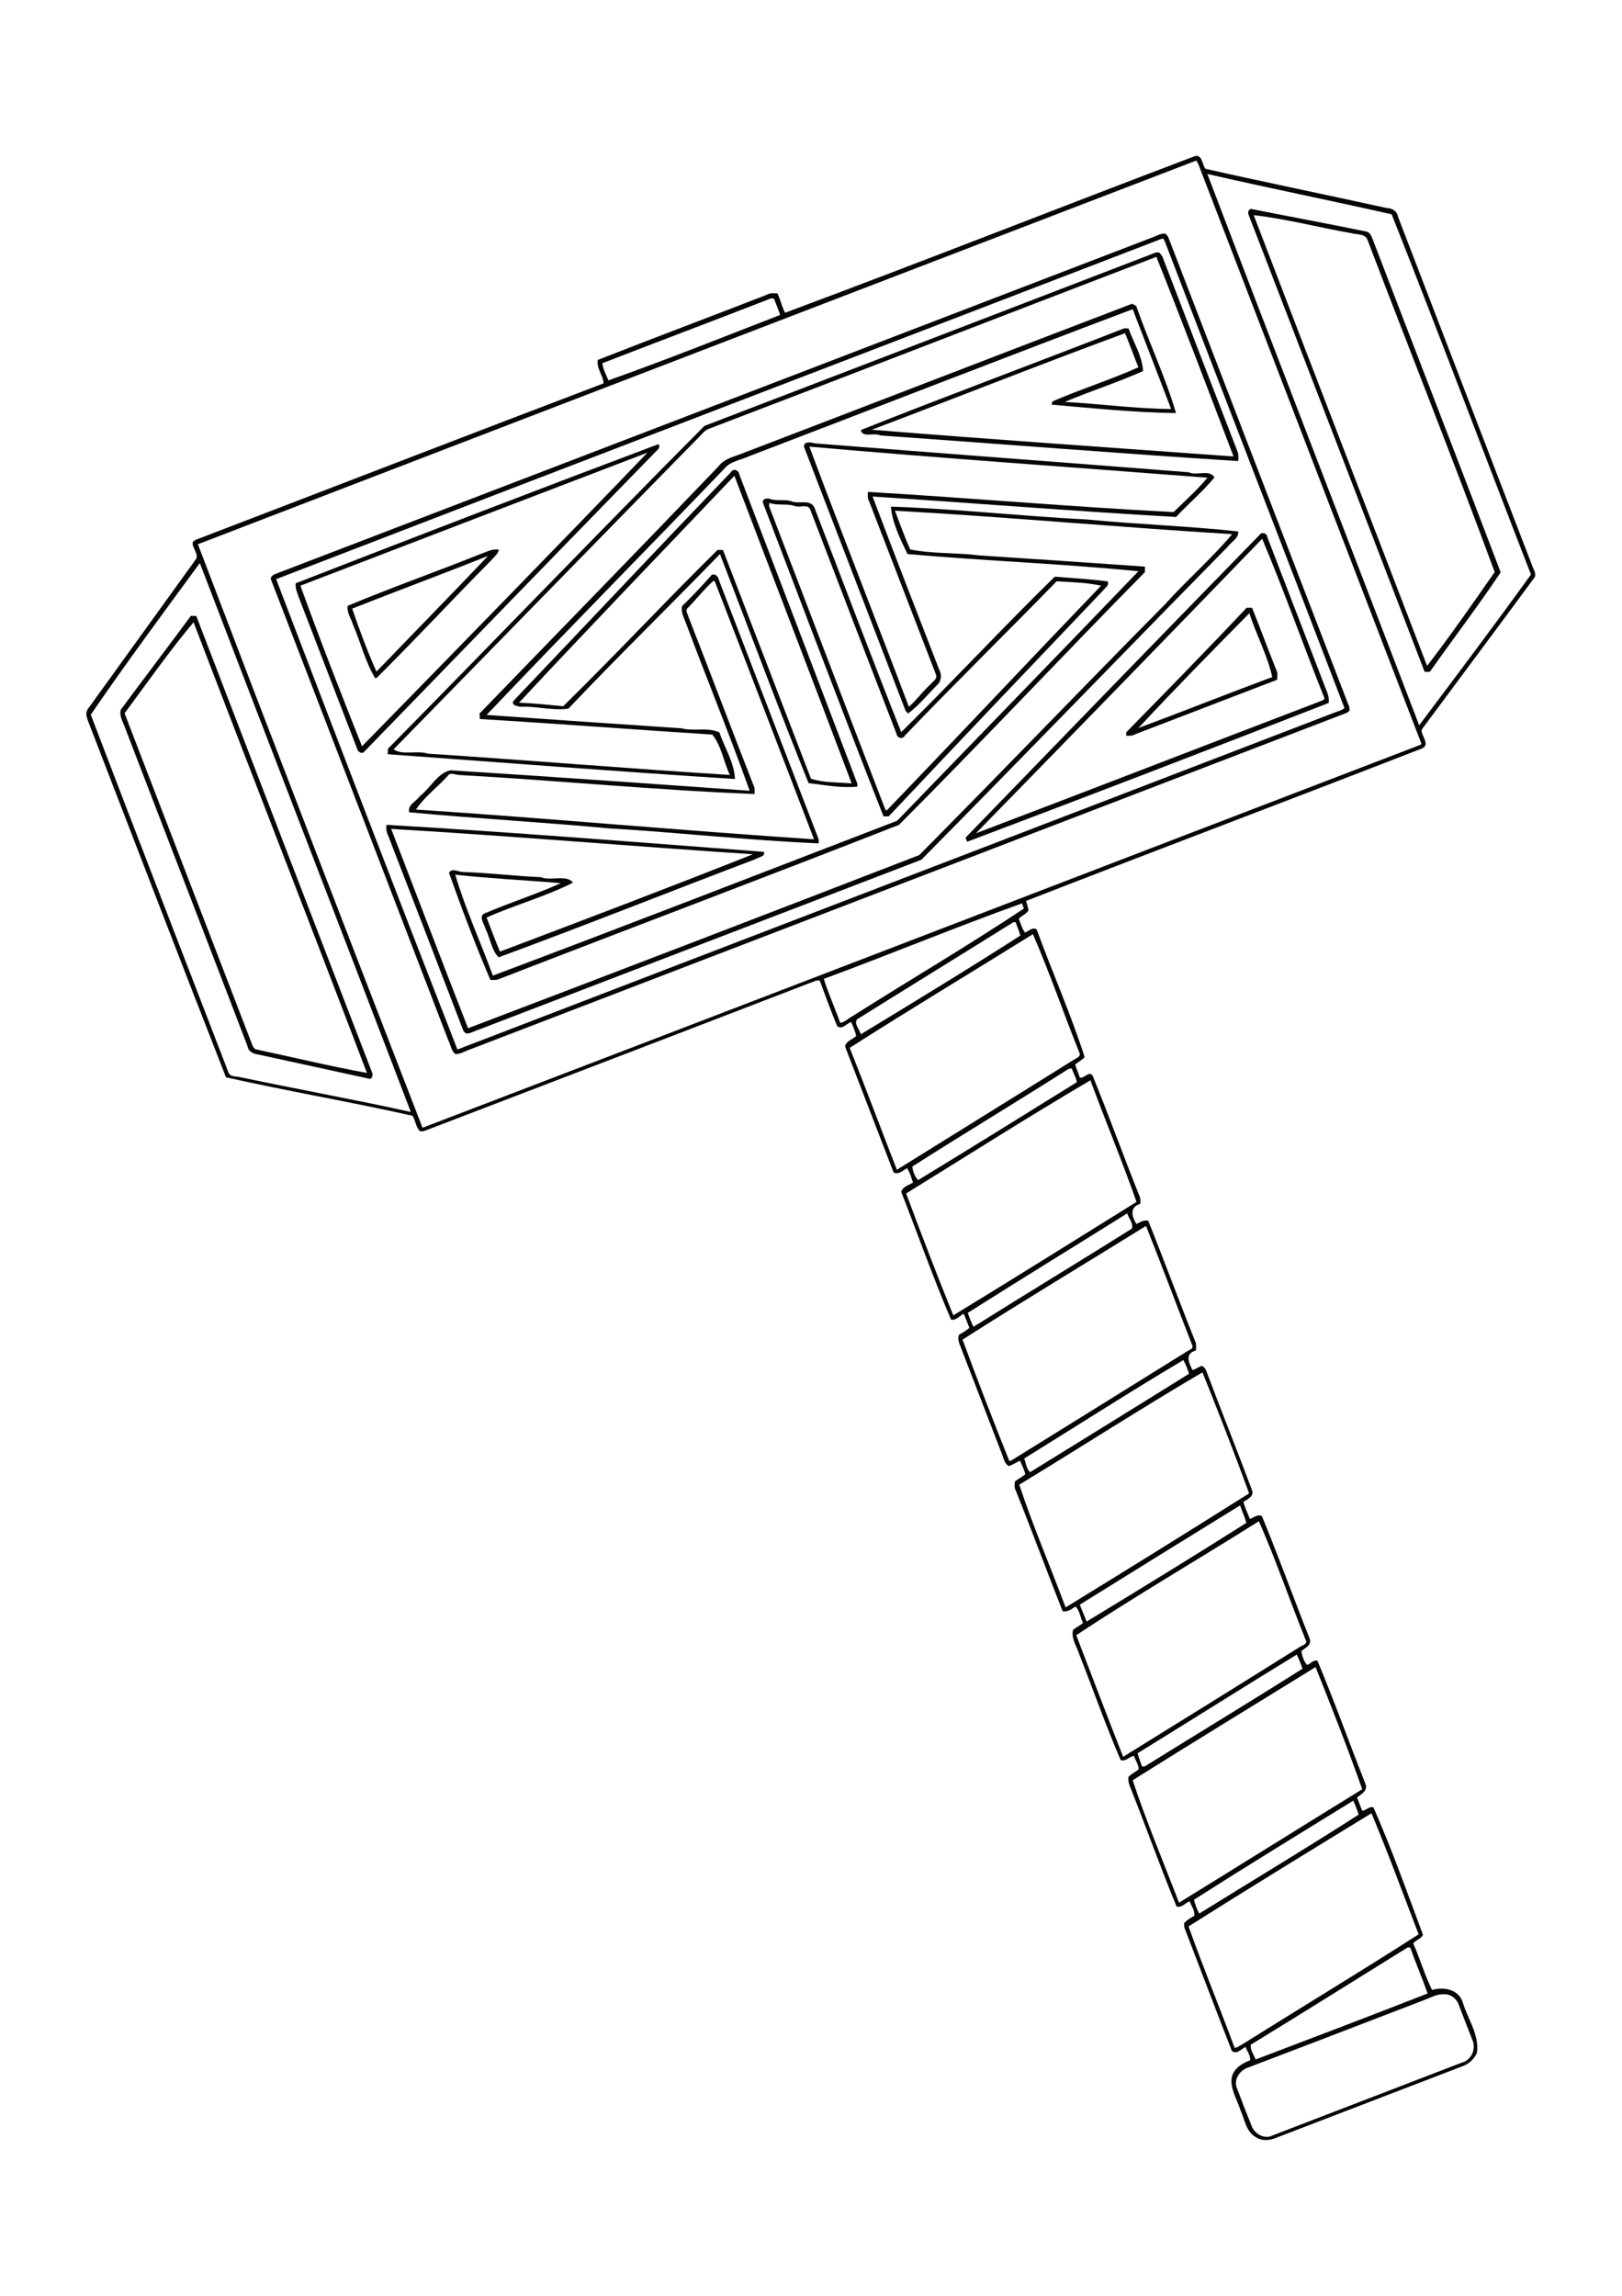 <?xml version="1.0" encoding="utf-8"?>
<!-- Generator: Adobe Illustrator 21.0.2, SVG Export Plug-In . SVG Version: 6.00 Build 0)  -->
<svg version="1.1" id="Layer_1" xmlns="http://www.w3.org/2000/svg" xmlns:xlink="http://www.w3.org/1999/xlink" x="0px" y="0px"
	 viewBox="0 0 595 842" style="enable-background:new 0 0 595 842;" xml:space="preserve">
<style type="text/css">
	.st0{fill:#050703;}
</style>
<g>
	<g>
		<g>
			<path class="st0" d="M288,114.7C338.2,96,388.1,76.3,438.2,57.3c2.9-0.9,2.7,3.1,4,4.6c22.1,5,44.3,9.5,66.5,14.4
				c1.9,0,3.8,1.1,4.1,3.1c16.4,42.7,32.8,85.3,49.2,127.9c0.5,1.6,2,3.4,0.6,4.9c-13.6,18.5-27.4,36.9-41.1,55.4
				c-0.3,2.2,3.4,5.5,0.1,6.9c-48.3,18.8-96.9,37.1-145.2,55.9c0.3,1.2,0.7,2.3,0.9,3.5c-0.9,1.4-2.6,1.9-3.6,3.1
				c0.8,1.7,1.2,3.6,2.3,5c1.4-0.5,2.8-2.2,4.3-1.1c5.7,15.6,12.5,31,17.6,46.8c-1,1.1-2.4,1.8-3.5,2.7c0.5,1.6,1.2,3.2,1.7,4.8
				c1.7,0.5,3.6-2.9,4.8-0.5c5.9,14.5,11.2,29.2,17,43.7c0.5,0.9,0.5,2,0.4,3.1c-4,1.2-3.2,4.6-1.4,7.4c1.4-0.7,2.7-1.6,4.3-1.2
				c6,14.9,11.5,30,17.5,44.9c0.1,0.9,0.1,1.8,0,2.7c-4.1,1-2.7,4.5-1.2,7.2c1.2-0.5,2.2-1.1,3.4-1.6c0.9,0.5,1.4,1.2,1.7,2.1
				c5.4,14.5,11.2,28.8,16.6,43.3c1.1,2.4-1.5,3.5-3.1,4.5c0.6,2.2,1.6,4.2,2.4,6.3c1.4-0.5,2.8-1.9,4.4-1.1
				c6.1,14.8,11.6,30,17.5,44.9c0.9,2.4-1.5,3.4-3,4.6c0.2,1.7,0.9,3.9,2.1,5.1c1.3-0.4,2.3-2,3.8-1.5c6.2,14.8,11.6,30,17.5,44.9
				c1.2,2.6-1.3,3.9-3,5.2c0.6,1.6,1.3,3.3,1.9,4.9c1.4-0.1,2.5-1.7,4.1-1.3c6.7,15.2,12.4,31.2,18.2,46.8c-0.8,1.5-2.6,1.9-3.6,3.1
				c2.5,5.6,4.2,11.6,6.9,17.1c4.2-1.2,9.6-0.3,11.2,4.3c1.8,6.2,6.2,12,5.3,18.7c-0.9,2.2-2.9,4.1-5.1,4.9
				c-22.8,8.8-45.7,17.5-68.5,26.3c-2.3,1-5.2,1.3-7.3-0.1c-3.8-1.9-4.3-6.6-5.9-10.1c-1.2-3.9-3.7-7.5-3.2-11.7
				c0.6-3.4,3.8-5.4,6.8-6.5c0.1-1.8-1.1-3.3-1.7-4.9c-1.6,0.8-3.3,2.9-5,1.5c-5.8-14.8-11.4-29.6-17.1-44.4
				c-0.4-0.8-0.5-1.6-0.4-2.5c1-1.2,2.4-1.9,3.7-2.7c0.3-1.9-1.1-3.6-1.7-5.3c-1.7,0.6-2.9,2.5-4.8,1.9
				c-5.9-14.3-11.1-28.9-16.8-43.3c-0.6-1.4-1.1-2.8-0.8-4.3c1.1-1.1,2.5-1.7,3.7-2.7c0-1.7-1.2-3.3-1.7-4.9
				c-1.8,0.1-2.9,2.2-4.9,1.5c-5.5-12.7-10.1-25.9-15.2-38.8c-0.9-2.9-3-5.7-2.3-8.9c1.1-1,2.6-1.6,3.7-2.6c-1-1.9-1.2-4.6-2.8-6
				c-1.4,0.9-2.8,2.1-4.7,1.7c-5.8-14.7-11.3-29.6-17.2-44.3c-0.6-1-0.4-2.2-0.3-3.3c1.2-0.9,2.6-1.6,3.8-2.6
				c-0.3-1.7-1.3-3.3-1.9-5c-1.4,0.6-2.7,1.5-4.1,2c-1.6-0.8-1.9-2.8-2.5-4.3c-5.1-13.1-10.1-26.3-15.2-39.4c-0.6-1.4-1.2-3-0.6-4.5
				c1.3-0.7,2.6-1.5,3.8-2.5c-0.7-1.7-1.3-3.5-2.1-5.2c-1.5,0.8-2.7,2.5-4.6,2.2c-6.6-15.4-12.2-31.3-18.3-46.9
				c0.6-2,2.8-2.4,4.3-3.4c-0.6-1.8-1.1-3.7-2.2-5.3c-1.5,0.9-3,2.5-4.9,1.6c-5.9-15.4-11.9-30.8-17.8-46.2c0.3-2,2.8-2.6,4.1-3.9
				c-0.5-1.8-1.1-3.5-1.9-5.1c-1.7,0.6-3.3,3-5.1,1.5c-2.3-5.5-4.3-11.1-6.4-16.7c-1.5-0.2-2.7,0.7-4.1,1.1
				c-46.7,18-93.5,35.9-140.2,53.8c-0.7,0.3-1.5,0.5-2.3,0.4c-1.6-1.5-1.6-3.9-2.8-5.7c-22.7-5.1-45.7-9-68.4-14.1
				C66,352,49.3,308.4,32.4,264.7c-0.5-1.4-1.2-3-0.3-4.5c13.1-18.2,26.3-36.4,39.4-54.6c2-2.1-1.2-4.5-0.8-6.8
				c0.3-0.2,0.7-0.6,1-0.8c49.9-19.1,99.7-38.4,149.7-57.4c-0.1-2.9-2.7-5.5-2.1-8.6c20.6-8.1,41.4-15.9,62-23.9
				c1.2-0.7,2.6-0.6,3.9-0.5C286.3,109.9,286.8,112.5,288,114.7z M72.6,199.6c27.2,71.4,54.8,142.7,82.4,214
				c122.1-46.7,244.1-93.7,366.2-140.5l0.2-0.4c-27.2-70.7-54.5-141.4-81.7-212.2c-0.2-0.6-0.5-1.1-0.9-1.6
				C316.7,105.8,194.7,152.6,72.6,199.6z M442.9,63.8c25.7,67.5,51.9,134.7,77.7,202.2c13.8-18.4,27.6-36.7,41-55.3
				c-17.1-44-33.7-88.2-51.1-132.1C488,73.5,465.4,69,442.9,63.8z M221,133.2c0.1,2.1,1.4,4.3,2.2,6.3c21.1-7.5,42.1-15.9,63-24
				c-0.7-2-1.5-4-2.3-6c-0.2,0-0.7-0.1-1-0.1C262.4,117.4,241.6,125.2,221,133.2z M33.3,262.1C50,305.9,67,349.6,83.8,393.3
				c0.6,1.7,2.7,1.4,4.1,1.7c20.9,4.4,41.9,8.2,62.8,12.8C125,340.6,99,273.6,73.3,206.5C59.8,224.9,46.2,243.3,33.3,262.1z
				 M302.2,359c1.7,5.5,4.1,10.7,6,16.1c1.6-0.1,2.9-1.6,4.3-2.3c21-13.3,42.5-25.9,63.1-39.6c-0.2-0.6-0.5-1.3-0.7-1.9
				C350.7,340,326.5,350,302.2,359z M370.3,339.1c-18.4,11.5-36.8,22.8-55.2,34.3c-2.6,1.2,0.2,4.1,0.7,5.9
				c19.6-11.9,39.2-23.8,58.5-36.2c-0.5-1.6-1.1-3.2-1.7-4.8C371.7,337.8,371,338.9,370.3,339.1z M311.7,384.3
				c5.9,14.8,11.5,29.8,17.3,44.7c21.7-13.5,43.4-26.9,65-40.4c0.8-0.5,2.6-1.2,2-2.4c-5.8-14.4-10.9-29.4-17.1-43.6
				C356.6,356.5,333.9,370.1,311.7,384.3z M390.6,392.9c-18.6,11.8-37.4,23.1-55.9,34.9c0,1.6,1,3.9,2.1,5
				c19.5-11.9,38.9-23.9,58.2-35.9c-0.2-1.7-1.3-3.3-1.8-5C392.2,391.7,391.4,392.4,390.6,392.9z M332.4,437.7
				c5.6,15,11.3,29.9,17.3,44.7c22.5-13.7,44.8-27.7,67.2-41.6c-5.2-14.9-11.4-29.7-16.9-44.6C377.2,409.6,354.9,423.8,332.4,437.7z
				 M355,481.5c0.6,1.7,1.3,3.5,2.1,5.1c19.3-12.1,38.8-23.9,58.1-36c0.7-1.9-1.2-3.8-1.7-5.6C394,457.2,374.4,469.2,355,481.5z
				 M353.1,491.3c5.5,14.9,11.2,29.7,17.1,44.4l0.5,0.1c21.6-13.4,43.1-26.7,64.6-40.1c0.8-0.6,2.5-0.9,2.1-2.2
				c-5.7-14.6-11.2-29.3-17-43.9C398,463.5,375.3,477.1,353.1,491.3z M375.7,534.9c0.7,1.7,0.8,3.9,2.2,5c19.4-12,38.9-24,58.3-36.1
				c-0.6-1.7-1.2-3.4-2.1-5C414.7,510.3,395.1,522.9,375.7,534.9z M373.9,544.5c5,15.1,11.4,30,17,45c22.5-13.8,44.9-27.7,67.3-41.8
				c-5.4-14.9-11.2-29.7-17.1-44.4C418.6,516.5,396.3,530.9,373.9,544.5z M396.1,588.5c0.8,2.1,1.7,4.1,2.5,6.2
				c19.6-11.9,39.2-23.9,58.6-36.2c-0.6-2.2-1.6-4.3-2.3-6.4C435.3,564.2,415.7,576.3,396.1,588.5z M394.8,599.7
				c5.7,14.9,11.4,29.8,17.2,44.6c21.8-13.5,43.6-27,65.3-40.6c1-0.4,2.5-1.1,1.6-2.4c-5.8-14.4-10.9-29.3-17.1-43.4
				C439.6,571.9,416.7,585.2,394.8,599.7z M417.3,643c0.4,1.6,1.1,3.2,1.6,4.8c0.2,0,0.7,0.1,0.9,0.1c19.3-12,38.8-23.8,58-35.9
				c-0.6-1.8-1.3-3.5-2.1-5.2C456.2,618.7,436.8,631,417.3,643z M482.6,611.4c-22.4,13.8-44.8,27.5-67.1,41.5
				c5,15.1,11.3,30,17,44.9c22.4-13.8,44.8-27.8,67.2-41.6C494.4,641.1,488.5,626.2,482.6,611.4z M438,696.7
				c0.4,1.8,1.1,3.5,1.9,5.1c19.5-12.1,39.2-23.9,58.5-36.3c-0.6-1.8-1.2-3.5-2-5.1C476.9,672.4,457.3,684.4,438,696.7z M436,706.5
				c5.3,14.9,11.4,29.7,16.9,44.5c0.9,0.1,1.6-0.7,2.4-1c21.7-13.6,43.6-26.8,65.1-40.6c-5.7-14.8-11.2-29.8-17.3-44.4
				C480.7,678.7,458.3,692.4,436,706.5z M458.8,749.9c-0.2,1.9,1.1,3.6,1.8,5.4c21.1-8,42.1-16,63.1-24.2c-2-5.7-4.4-11.2-6.4-16.9
				c-0.2,0-0.7,0-0.9,0C497.2,726.1,478.1,738.1,458.8,749.9z M529.4,731.4c-2.4-0.1-4.5,1.2-6.7,2c-21.6,8.3-43.1,16.6-64.7,24.8
				c-2.9,0.9-5.4,4-4.4,7.2c1.8,4.8,3.6,9.5,5.5,14.2c1,2.9,4.7,5.1,7.6,3.6c23.1-8.9,46.3-17.8,69.4-26.7c3.3-0.8,5.2-4.3,4.3-7.6
				c-1.8-4.5-3.5-9.1-5.3-13.7C534.3,732.9,531.9,731.1,529.4,731.4z"/>
		</g>
		<g>
			<path class="st0" d="M458.8,76.6c14.1,2.8,28.2,5.4,42.3,8.3c1.5,0.2,2,1.8,2.5,3c15.6,40.7,31.4,81.3,46.9,122
				c-8.3,12.4-17.4,24.3-26,36.5c-0.5,0-1.4,0-1.9,0c-21.5-55.9-43-111.8-64.6-167.7C457.7,77.8,457.9,77.1,458.8,76.6z M459.9,78.9
				c21.1,55.1,42.5,110.2,63.6,165.3c8.6-11.1,16.7-22.8,24.8-34.4c-15.1-40.9-31.3-81.5-46.8-122.2c-1.2-2-3.9-1.5-5.9-2.1
				C483.7,83.4,471.9,80.3,459.9,78.9z"/>
		</g>
		<g>
			<path class="st0" d="M422.9,87c1.5-0.5,2.9-1.5,4.6-1.3c0.6,0.5,1.1,1.2,1.3,1.9c22.1,57.3,44.1,114.5,66.2,171.8
				c0,0.3,0,0.9,0.1,1.2c-0.2,0.2-0.7,0.6-1,0.8c-107.2,41.1-214.3,82.3-321.5,123.4c-1.9,0.6-3.6,1.8-5.6,1.8
				c-1.5-1.3-1.7-3.5-2.6-5.2c-21.6-56.2-43.2-112.4-64.9-168.6c-0.6-1.1,0.6-2,1.5-2.3C208.3,169.4,315.6,128.2,422.9,87z
				 M101.3,212.4c22,57.6,44.1,115.1,66.5,172.5c107.1-41.2,214.2-82.2,321.3-123.4c1.4-0.6,2.9-0.8,4.1-1.8
				c-21.6-56.4-43.5-112.8-65.2-169.3c-0.4-1-0.7-2.1-1.4-3C318.2,129.1,209.7,170.6,101.3,212.4z"/>
		</g>
		<g>
			<path class="st0" d="M424,92.6c0.3,0,0.9,0,1.2,0c0.6,0.5,1.1,1.2,1.4,2c9.1,23.7,18.2,47.4,27.4,71.1c0.4,1.1,0.3,2.3,0.2,3.4
				c-43.8-2.8-87.5-6.3-131.3-9.4c-2.2-1.2-6.6,1-7.1-2c31.7-12.6,63.8-24.5,95.6-36.9c0.8-0.4,1.7-0.5,2.6-0.3
				c1.8,5.1,5.1,10.3,5.3,15.6c-9.4,4.2-19.2,7.3-28.7,11.3c13,0.7,26,2.5,39,2.6c-4.7-12.2-9.4-24.5-14.1-36.6
				c-46.9,17.7-93.6,35.9-140.4,53.8c-3.2,1.5-7.2,1.9-9.5,4.8c-28.9,30.1-58.3,59.9-87.1,90.2c23.8,1.7,47.6,3.3,71.5,4.9
				c4.5,1.2,9.5-0.5,13.9,1.5c1.9,5.7,5.5,11.1,5.7,17.1c-42.5-2.7-84.9-6-127.4-9.1c0-0.5,0.1-1.5,0.1-2
				c38.8-39.3,77.1-79.2,116.1-118.4C313.4,135.1,368.7,113.9,424,92.6z M260.2,157.2c-1.6,0.5-2.6,1.9-3.7,3
				c-37.4,38.1-74.7,76.4-112.1,114.6c3.2,2.3,8.6,0.3,12.6,1.6c36.9,2.4,73.8,5.5,110.7,7.8c-2.2-4.8-3.1-10.7-6.4-14.8
				c-28.4-1.8-56.8-4-85.3-5.7c0-0.5,0-1.5-0.1-2c29.2-30.2,58.6-60.3,87.7-90.7c2.1-2.9,5.8-3.5,8.9-4.8
				c47.6-18.2,95.1-36.6,142.8-54.8c0.4,0.2,1.1,0.6,1.5,0.8c4.6,13.2,10.7,26,14.6,39.3c-15.3-0.2-30.5-1.8-45.7-3.1
				c0.1-0.3,0.3-0.9,0.4-1.2c10.4-4.5,21.2-7.9,31.5-12.5c-1.7-4.2-3.2-8.4-4.9-12.5c-31,11.4-61.9,23.7-92.9,35.4
				c44.2,3.6,88.5,6.6,132.7,9.8c-9.3-24.4-18.6-48.9-28.3-73.2C369.6,115.1,315,136.3,260.2,157.2z"/>
		</g>
		<g>
			<path class="st0" d="M294.9,163.8c0.1-2.1,2.6-1.6,4-1.2c45.7,3.6,91.4,7,137.2,10.6c2.9,1.4,7.6-1.2,9.4,1.9
				c-4.3,5.2-9.5,9.6-14.1,14.5c-37.1-2.1-74.2-5.1-111.3-7.5c8,21.2,16.2,42.3,24.4,63.4c1,1.8,0.9,4.2-0.7,5.7
				c-3.5,3.5-6.7,7.5-10.7,10.5c-0.2-0.3-0.7-0.8-0.9-1C319.8,228.4,307.3,196.1,294.9,163.8z M296.9,163.8
				c11.9,31.9,24.5,63.6,36.5,95.4c2.9-2.5,5.1-5.7,7.9-8.2c0.8-1.1,2.8-2,2-3.7c-8.2-21.2-16.3-42.3-24.5-63.5
				c-0.6-1-0.5-2.2-0.4-3.4c37.4,2.2,74.7,5.5,112.1,7.4c4.2-4.1,8.7-8.1,12.4-12.6C394.2,171.4,345.5,168.1,296.9,163.8z"/>
		</g>
		<g>
			<path class="st0" d="M108.5,213.9c44.2-17.2,88.6-34.3,133-51c1.1,1.2-0.6,2.3-1.3,3.1c-35.7,36.6-71.3,73.3-106.9,110
				c-1.1,0.4-2-0.4-2.3-1.4c-7.2-18.6-14.3-37.2-21.5-55.8C109,217.2,108.2,215.6,108.5,213.9z M110.2,214.8
				c7.1,19.6,14.9,39.6,22.6,58.9c35-35.8,70-71.6,104.7-107.7C195.1,182.2,152.7,198.5,110.2,214.8z"/>
		</g>
		<g>
			<path class="st0" d="M268.1,173.2c0.9-1.6,2.9-0.8,3.1,0.8c14.5,37.8,28.9,75.6,43.3,113.4c0,0.3,0,0.8,0,1.1
				c-6,0.6-12-0.6-17.9-1.3c-11.2-27.8-21.7-56-32.5-84c-18.4,19-37.4,37.5-55.6,56.7c-6,0.8-11.9-1-17.8-0.7
				c-1.1-0.4-3.1-0.4-2.4-2.1C214.8,229.3,241.3,201.1,268.1,173.2z M190.4,257.7c5.4,0.2,10.8,0.8,16.2,1.3
				c19.2-18.8,37.5-38.5,56.6-57.3c0.5,0,1.5,0,2,0c10.8,27.9,21.5,55.9,32.3,83.9c4.6,1.5,10,1.3,14.9,1.7
				c-14.2-37.7-28.7-75.2-43-112.8C243.1,202.1,216.5,229.7,190.4,257.7z"/>
		</g>
		<g>
			<path class="st0" d="M279.8,184.2c-0.1-1.5,2-1.6,3-1.1c2.5,0.7,5.2-0.1,7.7,0.8c2.7,1,6.5-0.9,8.2,2.1
				c10.6,27.5,21,55.1,31.9,82.5c19-18.7,37.2-38.3,56.3-57c6.4,0.5,13,0.9,19.4,1.7c0.8,1.4-0.9,2.3-1.6,3.3
				c-26.3,27.6-52.6,55.2-78.7,82.9c-0.5,0-1.4,0-1.9,0C309,261.1,294.5,222.6,279.8,184.2z M282.2,184.4c0,0.3,0,0.9-0.1,1.2
				c14.3,37.1,28.4,74.3,42.7,111.4l0.5,0.2c26.3-27.3,52.3-55,78.6-82.4c-5.4-1.2-11-1.3-16.3-1.6c-18.4,18.9-37.3,37.4-55.6,56.5
				c-0.8,1.5-2.8,1.1-3.1-0.5c-10.6-27.4-21.1-54.7-31.6-82.1c-0.7-2.5-3.8-0.8-5.7-1.5C288.5,184.5,285.2,185.6,282.2,184.4z"/>
		</g>
		<g>
			<path class="st0" d="M326.8,185.8c24,0.8,47.7,3.5,71.7,4.7c18.6,1.8,37.2,2.4,55.7,4.4c0.3,2.6-2.7,3.9-4,5.8
				c-37.5,38.1-74.6,76.6-112.2,114.6c-54.2,20.8-108.4,41.6-162.6,62.4c-1.5,0.4-2.9,1.5-4.5,1.3c-0.2-0.2-0.7-0.7-0.9-0.9
				c-9.1-23.7-18.2-47.4-27.4-71.1c-0.7-1.4-1.1-2.9-0.8-4.5c46.2,2.7,92.3,6.4,138.4,9.9c0.8,1.7-2.1,2-3.1,2.7
				c-31.4,11.9-62.7,24.4-94.2,36c-2.7-2.8-3.1-7.1-4.8-10.5c-0.5-1.8-2.8-4.8-0.1-5.7c9.1-3.9,18.6-6.9,27.7-11
				c-12.9-1.1-25.8-1.7-38.7-3.1c3.7,12.5,9.3,24.7,13.8,37c49.5-18.6,98.9-37.8,148.3-56.8c29.5-30.5,59.1-60.9,88.5-91.5
				c-28.2-2.8-56.5-3.8-84.7-6.3C330.3,197.8,327.3,191.8,326.8,185.8z M328.3,187.3c1.8,4.7,3.5,9.6,5.6,14.2
				c8.4,1.7,17,1.1,25.4,2.2c20.3,1.3,40.5,2.7,60.7,4.1c0,0.5,0,1.5,0,2c-30.2,30.7-59.8,62.2-90.2,92.7
				c-48.7,19.1-97.8,37.6-146.6,56.5c-1,0.5-2.2,0.4-3.3,0.4c-5.5-12.8-10.5-26.1-15.2-39.3c1.1-1.9,3.5-0.3,5.2-0.3
				c9.5,0.3,19,1.5,28.5,1.9c3.7,1.5,9.4-1.1,11.8,2c-10,5.1-21.4,8.2-31.7,12.8c1.6,4.2,3.2,8.4,4.9,12.5
				c31-11.7,62-23.5,92.8-35.7c-44.2-2.9-88.4-6.7-132.7-9.3c9.4,24.3,18.7,48.8,28.2,73.1c55.2-21,110.4-42.2,165.5-63.5
				c30.2-30.4,59.9-61.4,90.1-91.9c8-8.9,17.1-16.8,24.7-25.8C410.6,193.4,369.5,189.6,328.3,187.3z"/>
		</g>
		<g>
			<path class="st0" d="M462.6,195.6c1.1-0.3,2.2,0.2,2.3,1.4c7,18.1,13.9,36.1,20.9,54.2c0.7,2.1,2,4.2,1.6,6.6
				c-44.1,17.2-88.3,34.2-132.6,50.9c-0.2-0.4-0.5-1.1-0.6-1.5C390.3,269.9,426.4,232.7,462.6,195.6z M463,197.6
				c-34.9,36.1-69.9,72.1-105,108c41.9-15.9,83.6-32.1,125.5-48.1c0.8-0.4,1.9-0.5,2.4-1.3C478.1,236.7,471.1,216.8,463,197.6z"/>
		</g>
		<g>
			<path class="st0" d="M176.2,203.2c2.2-0.7,4.4-2.1,6.8-1.6c-0.3,1.7-1.9,2.7-2.9,4c-14.1,14.2-27.7,28.9-41.9,43l-0.6,0.1
				c-3.6-6-5.3-13.1-8.1-19.6c-0.7-2.3-2.3-4.4-2-6.9C143.5,215.5,160,209.7,176.2,203.2z M129.2,223.2c2.6,7.7,5.6,15.7,8.9,23.1
				c13.6-14.1,27.3-28.1,40.9-42.4C162.4,210.5,145.7,216.7,129.2,223.2z"/>
		</g>
		<g>
			<path class="st0" d="M261.1,210.8c1.4-0.5,2.3,0.6,2.6,1.9c12,31.2,24,62.3,36,93.5c0.4,1,0.8,2,0.6,3.1c-25.7-1.1-51.3-4-77-5.5
				c-24.4-2.3-48.8-3.6-73.2-5.9c-0.7-2.7,2.6-4,3.9-5.9c3.9-3,6.4-8.4,11.2-9.5c36.6,2.3,73.2,4.9,109.8,7.5
				c-7.4-20.7-15.8-41.2-23.5-61.8c-0.7-1.9-1.8-3.8-1.3-5.9C254,218.6,257.6,214.8,261.1,210.8z M252,223.3
				c-0.5,0.9,0.3,1.9,0.5,2.8c8.2,20.9,16.1,42,24.3,62.9c0,0.5,0,1.6,0,2.2c-36.3-1.4-72.5-5-108.8-7c-1.3-0.2-2.9-1-3.8,0.4
				c-3.8,4.2-8.6,7.7-11.6,12.3c48.7,3.2,97.3,7.7,146,10.9c-12.1-31.5-24.2-63.1-36.4-94.6l-0.5-0.2
				C258.2,216.2,255.3,219.9,252,223.3z"/>
		</g>
		<g>
			<path class="st0" d="M457.3,222.9c0.5,0,1.5,0,2,0c3.1,7.7,5.9,15.4,9,23.1c0.5,1,0.2,2.2,0.2,3.3c-17.4,6.7-34.8,13.3-52.1,20
				c-1,0.6-2.1,0.6-3.3,0.5c0-0.3,0-1,0.1-1.3C428,253.4,442.8,238.3,457.3,222.9z M417.6,267c16.4-6.1,32.7-12.6,49.1-18.7
				c-1.7-7.8-5.9-15.6-8.4-23.4C444.6,238.8,430.9,252.7,417.6,267z"/>
		</g>
		<g>
			<path class="st0" d="M70,225.9c0.5,0,1.5,0,2,0c21.5,55.9,43,111.8,64.6,167.7c0.2,0.9,0,1.6-0.8,2.1c-14-3.1-28.1-6.1-42.2-9.2
				c-1.4-0.4-2.6-1.3-2.8-2.8c-15-39.2-30.2-78.4-45.2-117.5c-0.7-1.9-1.9-3.8-1.3-5.9C52.8,248.8,61.5,237.4,70,225.9z M45.7,261.6
				c15.6,40.5,31.2,81,46.8,121.5c0.2,0.7,0.6,1.3,1.2,1.7c13.6,2.9,27.2,6.2,40.9,8.7c-21-55.2-42.5-110.1-63.6-165.3
				C62.2,238.7,54,250.4,45.7,261.6z"/>
		</g>
	</g>
</g>
</svg>
